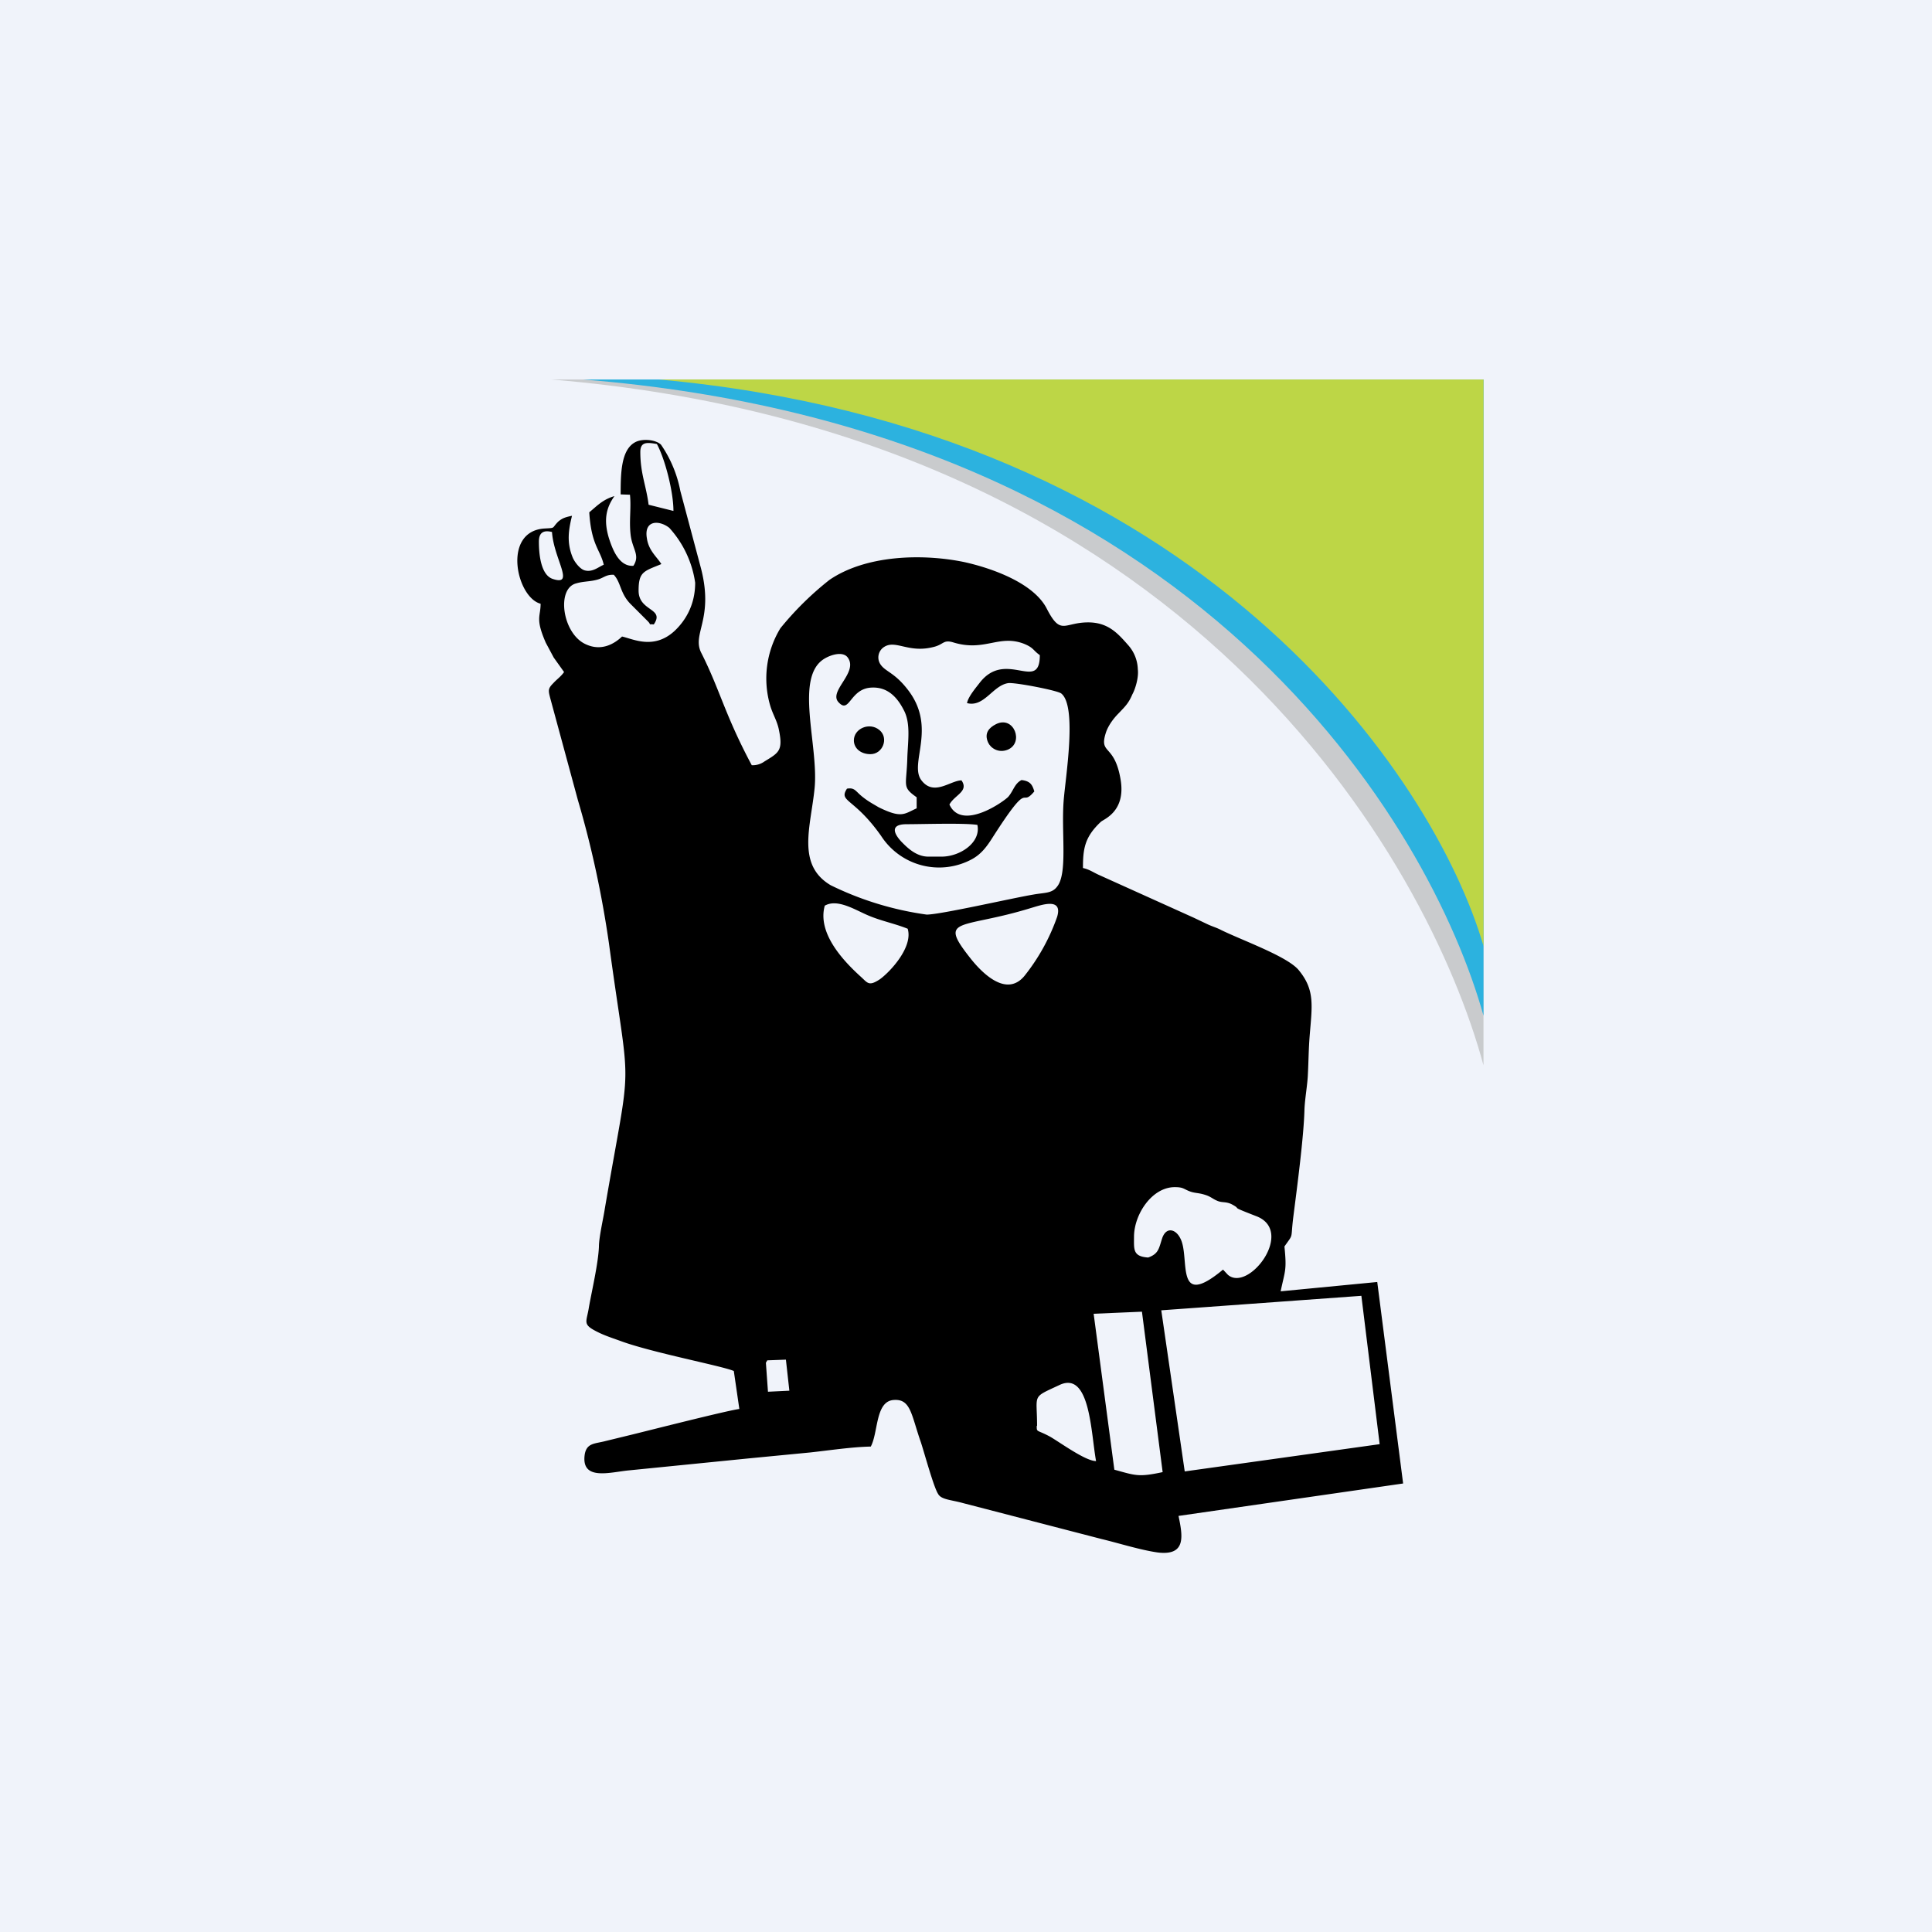 <svg xmlns="http://www.w3.org/2000/svg" width="56" height="56"><path fill="#F0F3FA" d="M0 0h56v56H0z"/><path d="M30.06 41.33c0-.95-.17-.8.66-1.19.88-.4.9 1.4 1.05 2.21-.3 0-1-.51-1.32-.7-.4-.22-.4-.12-.4-.32zM22.2 39.5l.04-.07.54-.02.1.9-.62.03-.06-.84zm9.5-1.42l1.4-.06.6 4.65c-.7.15-.78.1-1.4-.07l-.6-4.52zm1.96-.1l5.8-.42.53 4.3-5.65.79-.68-4.67zm-.38-1.53c-.45-.03-.41-.24-.41-.6 0-.65.52-1.44 1.18-1.44.25 0 .25.05.43.12.16.06.25.04.44.1.17.05.23.12.35.17.15.07.24.02.42.1.36.19-.13.02.72.35 1.14.43-.22 2.22-.82 1.7l-.14-.15c-1.43 1.19-.94-.36-1.24-.91-.13-.26-.4-.34-.52-.01-.1.3-.1.46-.41.57zm-9.37-10.2c.35-.2.84.1 1.2.26.4.18.8.25 1.2.41.16.53-.5 1.24-.8 1.46-.33.22-.36.11-.56-.07-.53-.48-1.27-1.28-1.04-2.07zm6.73.33a5.85 5.85 0 01-.94 1.7c-.52.64-1.23-.06-1.6-.54-.92-1.17-.23-.8 1.78-1.42.28-.08.94-.33.76.26zm-3.73-1.75c-.34 0-.59-.24-.75-.4-.2-.2-.43-.54.12-.54.47 0 1.67-.04 2.05.02.11.51-.5.92-1.04.92h-.38zm3.23-5.84c0 1.1-.99-.19-1.75.81-.1.13-.33.4-.36.58.5.13.75-.52 1.2-.58.21-.02 1.41.21 1.53.3.47.37.12 2.45.07 3.12-.07.92.12 2.1-.19 2.48-.15.2-.36.17-.69.23-.6.1-2.69.58-3.09.58a9.15 9.15 0 01-2.78-.85c-1-.59-.58-1.7-.47-2.8.13-1.24-.6-3.24.29-3.77.2-.12.55-.22.68-.02.3.44-.6.98-.26 1.3.31.32.32-.42.95-.44.45-.02.73.27.92.64.21.38.13.88.11 1.37-.02.85-.17.86.27 1.17v.32c-.36.16-.43.3-1.1-.03-.17-.1-.3-.17-.44-.28-.24-.18-.24-.3-.48-.26-.25.39.2.25.99 1.37a2 2 0 002.64.67c.27-.15.43-.37.6-.64 1.12-1.75.77-.81 1.2-1.32-.06-.21-.13-.3-.37-.33-.2.1-.23.3-.38.48-.1.12-1.35 1.02-1.71.23.15-.28.57-.38.35-.7-.32 0-.8.47-1.16 0-.37-.48.44-1.49-.36-2.58-.4-.54-.67-.56-.82-.77a.36.36 0 01.1-.52c.33-.21.7.18 1.4.01.33-.07.3-.23.6-.14.91.28 1.32-.24 2.05.04.29.12.25.18.46.33zM15.62 15.7c0-.27.14-.34.38-.28.05.78.68 1.58.02 1.36-.36-.12-.4-.77-.4-1.08zm2.17.96c.21.22.18.53.48.84l.5.5c.14.14-.02.08.18.1.33-.48-.44-.37-.44-.98 0-.55.15-.56.66-.77-.13-.21-.37-.39-.42-.75-.09-.53.36-.53.65-.3a3 3 0 01.75 1.59c0 .63-.27 1.09-.6 1.4-.6.55-1.2.23-1.52.16-.22.21-.6.44-1.06.22-.67-.31-.85-1.61-.27-1.76.2-.06.38-.05.58-.1.22-.05.27-.16.51-.15zm.77-3.56c0-.3.2-.28.48-.23.23.42.48 1.37.48 1.94l-.72-.18c-.07-.56-.24-.9-.24-1.53zm-.58 1.23l.28.01c.04.4-.03.75.02 1.17.05.41.28.58.08.89-.41.03-.6-.46-.71-.8-.16-.53-.08-.88.16-1.22-.34.1-.5.28-.73.47.06.96.32 1.08.42 1.52-.15.06-.33.23-.56.16-.13-.04-.28-.23-.34-.37-.18-.44-.12-.8-.02-1.21-.18.04-.27.06-.4.17-.2.2-.06.18-.41.2-1.22.09-.8 2-.1 2.18 0 .38-.16.42.15 1.13l.23.43.3.42c-.1.14-.2.2-.31.32-.16.16-.15.21-.09.44l.8 2.95c.4 1.35.7 2.76.9 4.15.63 4.64.68 3.02-.12 7.7-.04.27-.17.82-.17 1.1-.02.48-.2 1.25-.29 1.75-.06.4-.18.48.14.66.25.14.47.21.75.31.9.34 3.01.74 3.31.88l.16 1.1c-.37.05-2.57.61-3.1.74l-.78.19c-.3.08-.54.05-.6.38-.12.79.74.52 1.28.47l3.5-.35 1.76-.17c.55-.06 1.21-.16 1.75-.17.22-.41.13-1.31.66-1.35.5-.04.51.42.79 1.22.1.3.37 1.3.5 1.5.09.17.37.17.73.27l4.01 1.04c.5.12 1.13.32 1.63.39.83.1.72-.48.6-1.06l6.51-.94-.75-5.84-2.8.27c.13-.62.18-.6.11-1.3.28-.4.17-.17.26-.88.11-.86.3-2.3.32-3.08.01-.31.09-.74.1-1.04.02-.39.02-.71.05-1.09.07-.88.16-1.33-.3-1.9-.3-.4-1.6-.86-2.26-1.18-.13-.07-.25-.1-.4-.17l-.4-.19-2.77-1.25c-.15-.07-.26-.15-.44-.19 0-.56.05-.9.52-1.34.09-.08.73-.3.57-1.23-.18-1.06-.64-.7-.42-1.37.07-.2.22-.4.36-.54.19-.2.29-.29.4-.55.09-.16.19-.5.16-.73a1.1 1.1 0 00-.27-.69c-.3-.34-.58-.67-1.17-.67-.7 0-.79.4-1.2-.4-.38-.74-1.58-1.17-2.4-1.35-1.22-.25-2.85-.2-3.9.52a9.05 9.05 0 00-1.42 1.4 2.8 2.8 0 00-.29 2.26c.08.26.2.43.25.7.12.59-.01.65-.42.9a.58.58 0 01-.37.11c-.78-1.46-.92-2.18-1.46-3.25-.29-.56.37-.97-.01-2.45l-.6-2.25a3.54 3.54 0 00-.56-1.34c-.15-.15-.56-.19-.77-.06-.39.23-.4.9-.4 1.5z"/><path d="M24.75 21.46c0 .23.2.4.48.4.36 0 .54-.47.26-.7-.29-.24-.74-.04-.74.3zm4.12-.47c-.2.1-.35.26-.23.53.07.16.3.32.57.21.48-.2.18-1-.34-.74z"/><path d="M43 30.88V11H15.98C34.46 12.54 41.4 24.97 43 30.88z" fill="#C9CBCD"/><path d="M43 29.44V11H16.9C34.76 12.43 41.47 23.96 43 29.44z" fill="#2CB2DF"/><path d="M43 27.42V11H19.1C34.82 12.43 41.58 22.54 43 27.42z" fill="#BDD646"/></svg>